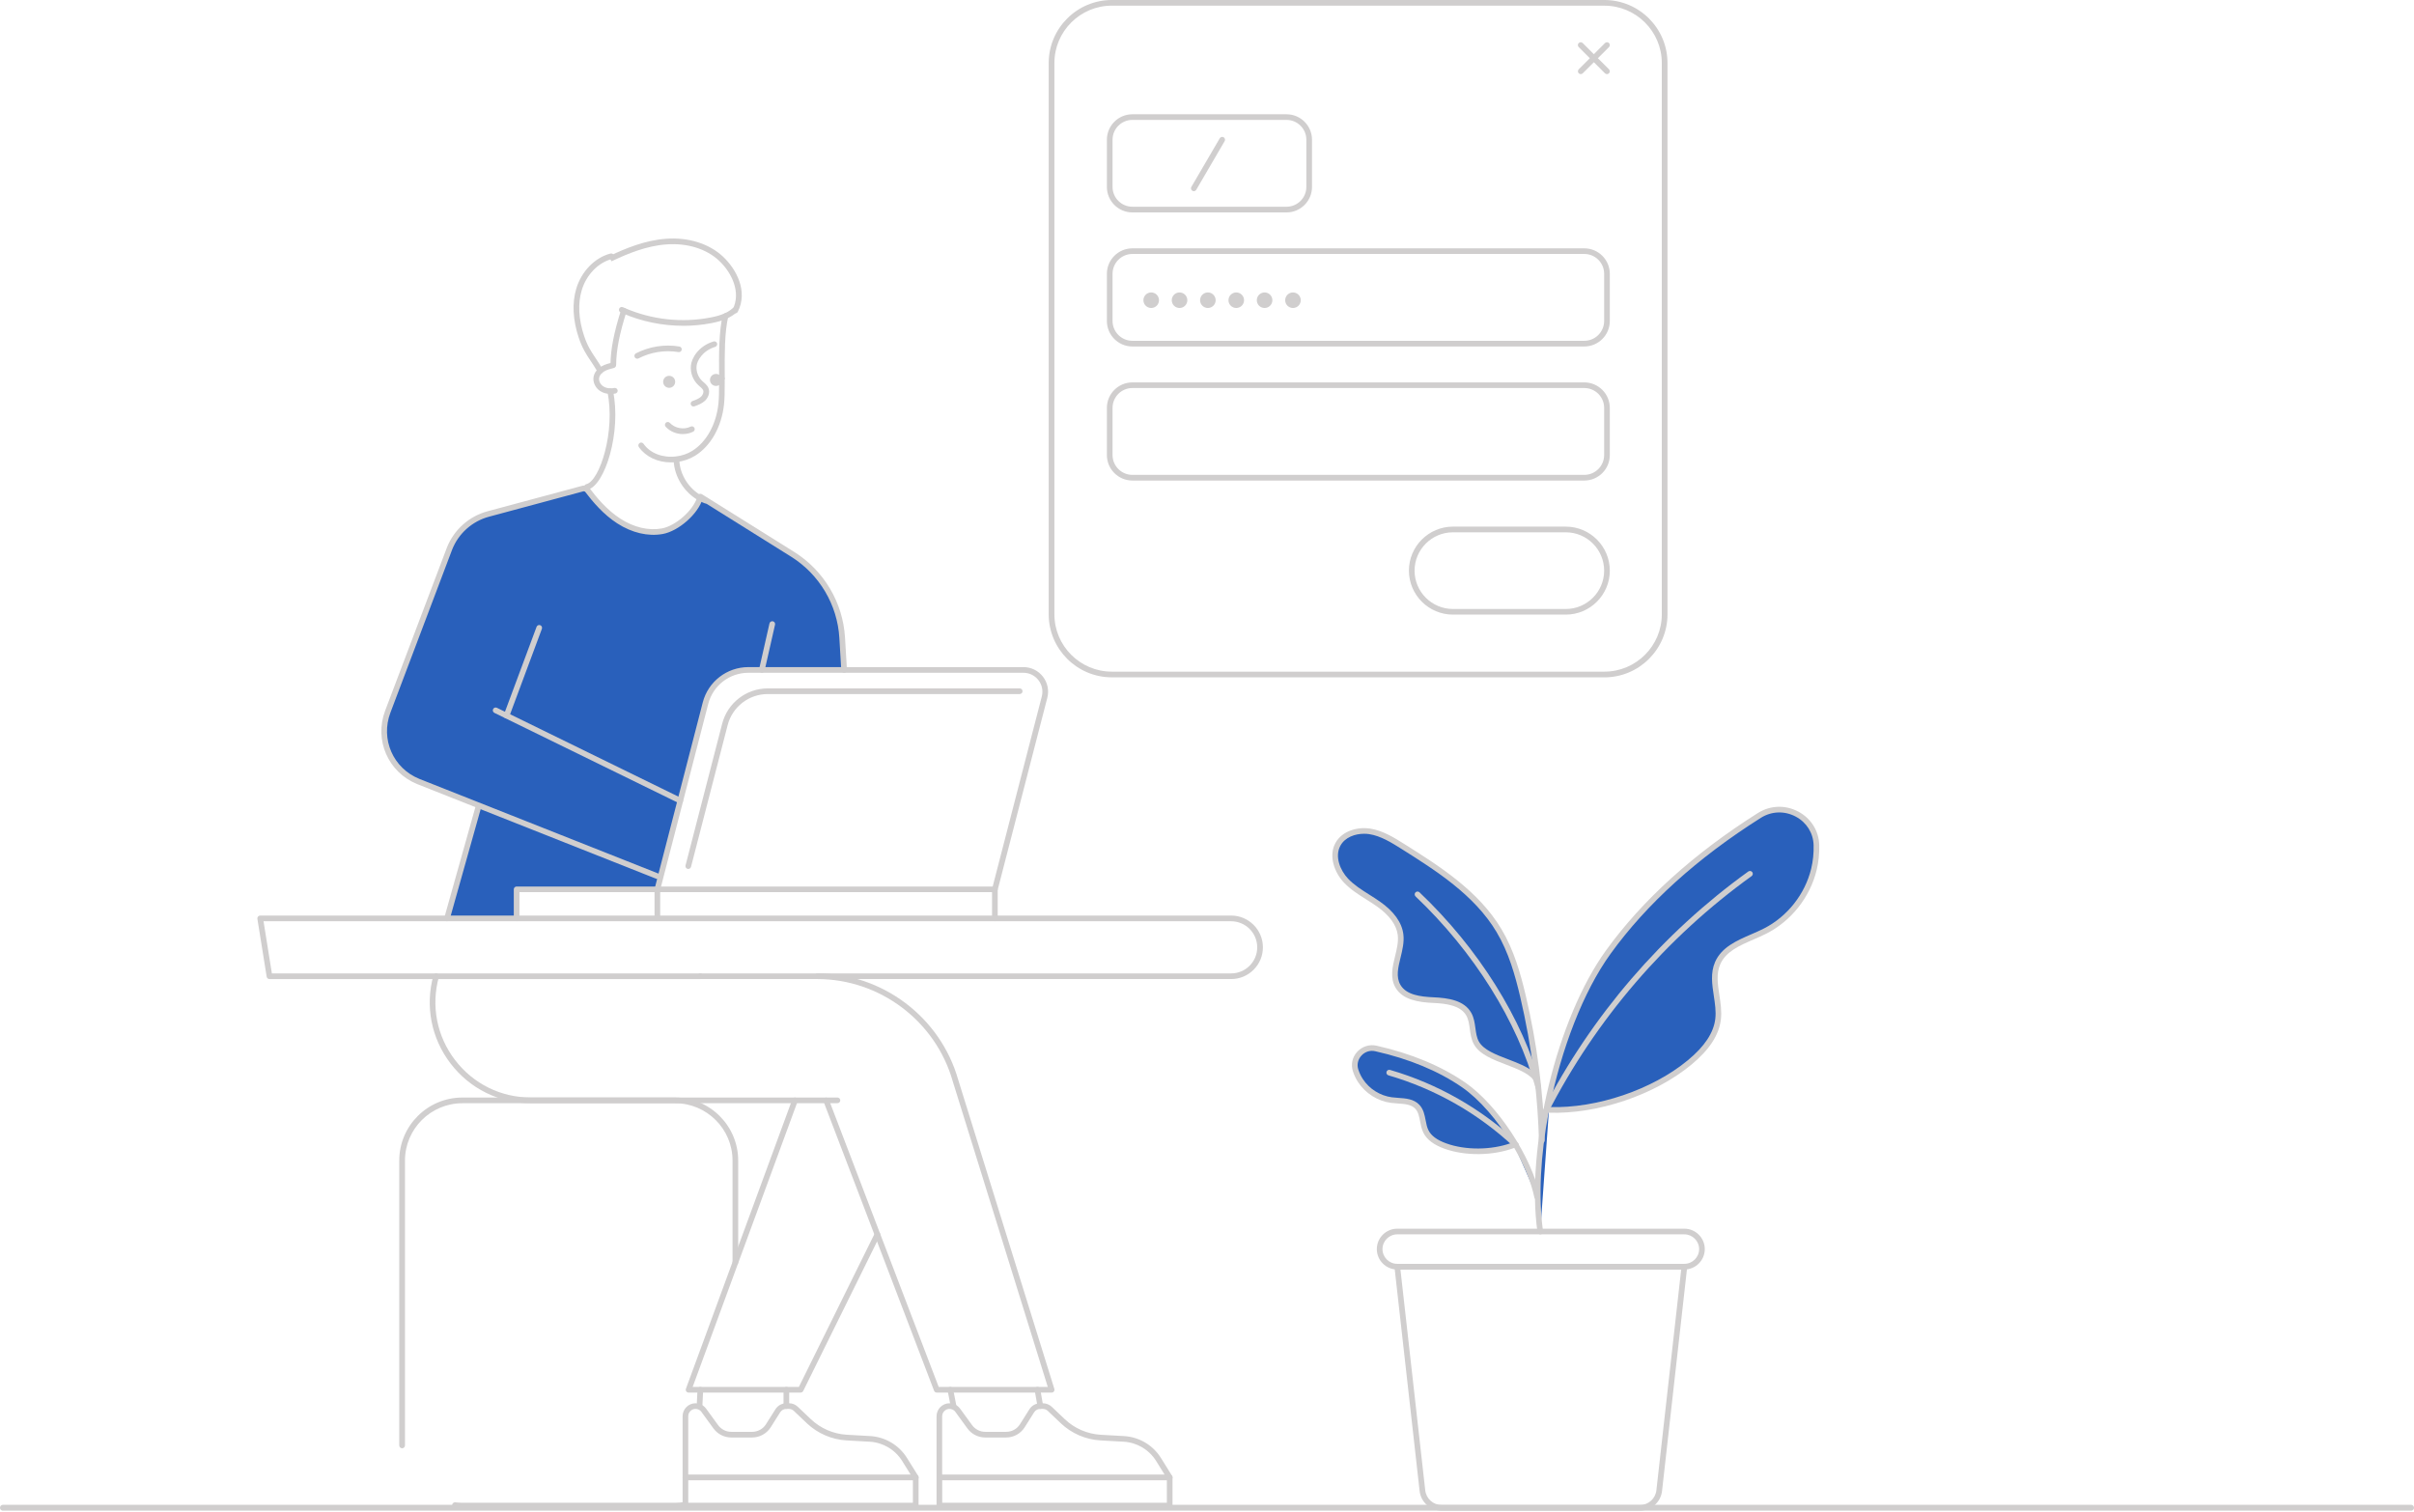 <svg width="412" height="258" viewBox="0 0 412 258" fill="none" xmlns="http://www.w3.org/2000/svg">
<path d="M130.017 114.347H127.722C124.276 114.347 121.265 116.679 120.405 120.009L116.104 136.666L112.741 149.688L112.194 149.548L81.739 137.486L71.397 133.388C66.714 131.487 64.414 126.206 66.197 121.481L76.737 93.641C77.877 90.736 80.332 88.54 83.353 87.734L99.61 83.361L100.142 83.486C101.708 85.557 103.452 87.531 105.637 88.94C107.821 90.345 110.489 91.141 113.04 90.678C115.515 90.229 118.719 87.473 119.468 85.011C119.492 84.934 119.511 84.852 119.531 84.775L135.28 94.626C140.234 97.725 143.38 103.024 143.728 108.85L144.056 114.357H130.017V114.347Z" fill="#2960BB"/>
<path d="M123.203 64.648C123.218 64.711 123.222 64.778 123.222 64.846C123.222 64.909 123.218 64.971 123.208 65.034C123.208 64.909 123.208 64.778 123.203 64.648Z" fill="#D0CECE"/>
<path d="M123.206 64.648C123.211 64.778 123.211 64.909 123.211 65.034C123.119 65.512 122.704 65.874 122.196 65.874C121.877 65.874 121.592 65.729 121.404 65.502C121.259 65.324 121.172 65.097 121.172 64.846C121.172 64.281 121.631 63.823 122.196 63.823C122.694 63.823 123.11 64.175 123.206 64.638V64.648Z" fill="#D0CECE"/>
<path d="M114.204 64.146C114.774 64.146 115.234 64.605 115.234 65.169C115.234 65.734 114.774 66.197 114.204 66.197C113.634 66.197 113.18 65.734 113.18 65.169C113.18 64.605 113.639 64.146 114.204 64.146Z" fill="#D0CECE"/>
<path d="M112.737 149.687L112.191 151.801H88.168V156.754H76.289L81.634 137.742L81.736 137.486L112.191 149.547L112.737 149.687Z" fill="#2960BB"/>
<path d="M116.102 137.148C116.03 137.148 115.957 137.133 115.89 137.099L84.381 121.678C84.139 121.563 84.042 121.273 84.158 121.032C84.274 120.79 84.569 120.694 84.806 120.81L116.315 136.231C116.557 136.346 116.653 136.636 116.537 136.877C116.455 137.051 116.281 137.148 116.102 137.148Z" fill="#D0CECE"/>
<path d="M86.453 122.634C86.395 122.634 86.342 122.624 86.284 122.605C86.033 122.513 85.907 122.233 85.999 121.982L91.576 106.996C91.668 106.745 91.948 106.619 92.199 106.711C92.45 106.803 92.576 107.083 92.484 107.334L86.907 122.32C86.835 122.513 86.651 122.634 86.453 122.634Z" fill="#D0CECE"/>
<path d="M112.196 152.283C112.157 152.283 112.113 152.279 112.075 152.269C111.814 152.201 111.659 151.936 111.727 151.68L119.942 119.887C120.861 116.34 124.065 113.864 127.728 113.864H174.668C175.978 113.864 177.191 114.457 177.998 115.495C178.8 116.533 179.07 117.851 178.742 119.12L170.265 151.921C170.198 152.182 169.937 152.336 169.676 152.269C169.415 152.201 169.26 151.941 169.328 151.68L177.804 118.879C178.056 117.904 177.848 116.885 177.229 116.089C176.611 115.292 175.678 114.834 174.668 114.834H127.728C124.5 114.834 121.687 117.011 120.88 120.133L112.664 151.926C112.606 152.143 112.413 152.288 112.196 152.288V152.283Z" fill="#D0CECE"/>
<path d="M117.469 148.316C117.43 148.316 117.387 148.311 117.348 148.302C117.087 148.234 116.933 147.974 117 147.713L123.254 123.522C124.172 119.975 127.376 117.499 131.039 117.499H174.036C174.302 117.499 174.519 117.716 174.519 117.981C174.519 118.247 174.302 118.464 174.036 118.464H131.039C127.811 118.464 124.998 120.641 124.191 123.763L117.938 147.954C117.88 148.171 117.686 148.316 117.469 148.316Z" fill="#D0CECE"/>
<path d="M88.171 157.236C87.905 157.236 87.688 157.019 87.688 156.754V151.797C87.688 151.531 87.905 151.314 88.171 151.314H112.194C112.46 151.314 112.677 151.531 112.677 151.797C112.677 152.062 112.46 152.279 112.194 152.279H88.654V156.754C88.654 157.019 88.437 157.236 88.171 157.236Z" fill="#D0CECE"/>
<path d="M169.795 157.236C169.529 157.236 169.312 157.019 169.312 156.754V152.279H112.677V156.754C112.677 157.019 112.46 157.236 112.194 157.236C111.928 157.236 111.711 157.019 111.711 156.754V151.797C111.711 151.531 111.928 151.314 112.194 151.314H169.795C170.061 151.314 170.278 151.531 170.278 151.797V156.754C170.278 157.019 170.061 157.236 169.795 157.236Z" fill="#D0CECE"/>
<path d="M144.064 114.829C143.808 114.829 143.596 114.631 143.581 114.375L143.252 108.868C142.914 103.211 139.841 98.037 135.032 95.026L119.282 85.174C119.055 85.035 118.987 84.735 119.128 84.508C119.268 84.282 119.567 84.214 119.794 84.354L135.544 94.205C140.619 97.381 143.861 102.84 144.219 108.81L144.548 114.317C144.562 114.583 144.359 114.815 144.093 114.829C144.084 114.829 144.074 114.829 144.064 114.829Z" fill="#D0CECE"/>
<path d="M130.024 114.829C129.99 114.829 129.952 114.829 129.918 114.82C129.657 114.762 129.493 114.501 129.551 114.24L131.329 106.412C131.387 106.151 131.648 105.987 131.909 106.045C132.17 106.103 132.334 106.363 132.276 106.624L130.498 114.453C130.445 114.675 130.247 114.829 130.024 114.829Z" fill="#D0CECE"/>
<path d="M112.188 150.03C112.131 150.03 112.068 150.02 112.01 149.996L71.207 133.836C66.244 131.819 63.837 126.321 65.732 121.307L76.272 93.467C77.47 90.421 80.066 88.105 83.216 87.265L99.474 82.892C99.551 82.873 99.633 82.868 99.71 82.892L100.242 83.017C100.353 83.041 100.45 83.104 100.518 83.196C101.803 84.9 103.581 87.047 105.887 88.534C108.187 90.016 110.695 90.609 112.942 90.199C115.306 89.77 118.307 87.13 118.993 84.866C119.012 84.808 119.027 84.75 119.041 84.692L119.52 84.769L119.979 84.924C119.959 84.996 119.94 85.078 119.916 85.151C119.128 87.738 115.818 90.653 113.112 91.145C110.618 91.599 107.863 90.957 105.355 89.34C102.982 87.81 101.17 85.657 99.841 83.91L99.599 83.852L83.458 88.196C80.602 88.959 78.248 91.058 77.166 93.814L66.631 121.649C64.925 126.162 67.09 131.124 71.56 132.939L112.358 149.098C112.604 149.195 112.73 149.479 112.628 149.725C112.551 149.914 112.372 150.03 112.179 150.03H112.188Z" fill="#D0CECE"/>
<path d="M76.295 157.241C76.251 157.241 76.208 157.236 76.164 157.221C75.908 157.149 75.758 156.883 75.831 156.628L81.176 137.616C81.248 137.36 81.514 137.205 81.77 137.283C82.026 137.355 82.176 137.621 82.104 137.876L76.759 156.888C76.701 157.101 76.502 157.241 76.295 157.241Z" fill="#D0CECE"/>
<path d="M210.115 167.111H139.481C139.215 167.111 138.997 166.894 138.997 166.628C138.997 166.363 139.215 166.146 139.481 166.146H210.115C211.304 166.146 212.425 165.682 213.266 164.843C214.107 164.003 214.571 162.883 214.571 161.696C214.571 159.239 212.57 157.245 210.115 157.245H44.977L46.403 166.151H119.531C119.797 166.151 120.015 166.368 120.015 166.633C120.015 166.899 119.797 167.116 119.531 167.116H45.992C45.755 167.116 45.552 166.942 45.514 166.71L43.928 156.83C43.904 156.69 43.948 156.55 44.04 156.439C44.131 156.333 44.267 156.271 44.407 156.271H210.115C213.107 156.271 215.542 158.703 215.542 161.691C215.542 163.139 214.977 164.5 213.953 165.523C212.928 166.546 211.565 167.111 210.115 167.111Z" fill="#D0CECE"/>
<path d="M100.165 83.597C99.943 83.597 99.745 83.442 99.691 83.22C99.633 82.96 99.798 82.699 100.059 82.641C102.354 82.125 105.075 73.582 103.664 66.863C103.611 66.603 103.775 66.347 104.041 66.289C104.302 66.236 104.558 66.4 104.616 66.665C106.095 73.722 103.248 82.916 100.276 83.587C100.242 83.597 100.204 83.597 100.17 83.597H100.165Z" fill="#D0CECE"/>
<path d="M120.433 85.933C120.375 85.933 120.317 85.923 120.259 85.899C119.887 85.759 119.554 85.6 119.235 85.426C116.785 84.065 115.113 81.405 114.977 78.664C114.963 78.398 115.171 78.171 115.436 78.157C115.702 78.142 115.929 78.35 115.944 78.615C116.065 81.034 117.543 83.379 119.708 84.586C119.984 84.74 120.279 84.876 120.603 85.001C120.854 85.098 120.979 85.377 120.883 85.624C120.81 85.817 120.627 85.933 120.429 85.933H120.433Z" fill="#D0CECE"/>
<path d="M123.212 65.12C122.947 65.12 122.729 64.903 122.729 64.638V64.001C122.715 62.369 122.705 60.52 122.773 58.783C122.86 56.717 123.043 55.1 123.343 53.841C123.406 53.58 123.667 53.421 123.928 53.483C124.189 53.546 124.348 53.807 124.285 54.067C124 55.264 123.821 56.819 123.739 58.826C123.672 60.545 123.681 62.379 123.691 64.001V64.642C123.696 64.908 123.478 65.125 123.212 65.13V65.12Z" fill="#D0CECE"/>
<path d="M114.504 78.924C112.238 78.924 110.198 77.964 109.034 76.304C108.879 76.086 108.932 75.782 109.155 75.628C109.377 75.473 109.676 75.526 109.831 75.749C110.957 77.356 113.084 78.181 115.374 77.906C116.375 77.79 117.327 77.467 118.129 76.965C120.555 75.464 122.232 72.457 122.614 68.919C122.72 67.91 122.73 66.457 122.725 65.038C122.725 64.773 122.942 64.556 123.208 64.556C123.474 64.556 123.691 64.773 123.691 65.038C123.696 66.713 123.677 68.031 123.57 69.025C123.155 72.857 121.309 76.13 118.636 77.785C117.713 78.36 116.621 78.731 115.485 78.867C115.157 78.905 114.828 78.924 114.504 78.924Z" fill="#D0CECE"/>
<path d="M118.365 69.382C118.167 69.382 117.978 69.261 117.906 69.069C117.814 68.817 117.935 68.542 118.186 68.451C118.747 68.248 119.264 68.06 119.636 67.717C119.931 67.447 120.153 66.979 120.008 66.607C119.955 66.481 119.858 66.351 119.708 66.211C119.621 66.124 119.529 66.047 119.438 65.965C119.346 65.888 119.259 65.806 119.172 65.728C118.268 64.884 117.799 63.639 117.915 62.403C118.022 61.191 119.143 59.087 121.781 58.281C122.038 58.204 122.308 58.349 122.386 58.6C122.463 58.855 122.318 59.126 122.067 59.203C119.902 59.864 118.964 61.568 118.882 62.485C118.795 63.412 119.162 64.382 119.839 65.019C119.916 65.091 119.998 65.164 120.08 65.231C120.187 65.323 120.288 65.415 120.385 65.506C120.631 65.738 120.805 65.98 120.912 66.24C121.235 67.061 120.834 67.929 120.298 68.422C119.781 68.895 119.119 69.136 118.539 69.348C118.486 69.368 118.428 69.377 118.37 69.377L118.365 69.382Z" fill="#D0CECE"/>
<path d="M108.757 61.225C108.583 61.225 108.414 61.129 108.327 60.965C108.206 60.728 108.298 60.434 108.534 60.313C110.801 59.14 113.435 58.725 115.953 59.145C116.218 59.188 116.392 59.439 116.349 59.7C116.305 59.961 116.059 60.139 115.793 60.096C113.483 59.71 111.062 60.096 108.979 61.172C108.907 61.211 108.834 61.225 108.757 61.225Z" fill="#D0CECE"/>
<path d="M116.595 55.607C113.053 55.607 109.501 54.883 106.263 53.474C106.195 53.445 106.127 53.416 106.055 53.382L105.924 53.324C105.678 53.218 105.567 52.933 105.673 52.687C105.779 52.441 106.065 52.33 106.311 52.436L106.456 52.499C106.519 52.528 106.582 52.557 106.644 52.581C111.207 54.565 116.397 55.139 121.268 54.193C122.235 54.01 122.979 53.792 123.607 53.513C124.192 53.257 124.666 52.958 125.057 52.596C125.25 52.412 125.56 52.427 125.743 52.62C125.927 52.818 125.912 53.122 125.719 53.305C125.246 53.744 124.685 54.101 123.999 54.401C123.308 54.709 122.496 54.946 121.452 55.149C119.857 55.458 118.228 55.612 116.595 55.612V55.607Z" fill="#D0CECE"/>
<path d="M104.674 62.688C104.408 62.688 104.191 62.466 104.195 62.2C104.215 59.642 104.775 56.77 106.003 52.89C106.085 52.634 106.356 52.494 106.612 52.576C106.868 52.658 107.008 52.928 106.926 53.184C105.727 56.973 105.181 59.753 105.162 62.215C105.162 62.48 104.944 62.693 104.679 62.693L104.674 62.688Z" fill="#D0CECE"/>
<path d="M102.449 63.769C102.284 63.769 102.12 63.682 102.028 63.528C101.593 62.779 101.207 62.2 100.83 61.64C100.056 60.477 99.389 59.473 98.776 57.649C97.761 54.627 97.616 51.727 98.355 49.26C99.24 46.311 101.53 43.961 104.188 43.275C104.449 43.208 104.71 43.362 104.778 43.623C104.846 43.883 104.691 44.144 104.43 44.212C102.091 44.815 100.071 46.905 99.283 49.54C98.602 51.813 98.742 54.516 99.694 57.345C100.264 59.048 100.868 59.961 101.637 61.109C101.999 61.655 102.41 62.273 102.864 63.045C103 63.276 102.922 63.571 102.69 63.706C102.613 63.749 102.531 63.774 102.449 63.774V63.769Z" fill="#D0CECE"/>
<path d="M125.497 53.474C125.425 53.474 125.352 53.459 125.28 53.421C125.043 53.3 124.946 53.01 125.062 52.774C126.493 49.926 124.927 46.572 122.738 44.511C120.573 42.474 117.296 41.456 113.754 41.716C110.318 41.962 107.085 43.319 104.649 44.472L104.369 44.602L104.132 44.178L103.953 43.729C104.05 43.685 104.142 43.637 104.238 43.594C106.742 42.406 110.086 41.012 113.681 40.751C117.494 40.471 121.042 41.586 123.4 43.806C125.671 45.944 127.696 49.69 125.927 53.208C125.84 53.377 125.671 53.474 125.492 53.474H125.497Z" fill="#D0CECE"/>
<path d="M104.188 67.244C104.188 67.244 104.144 67.244 104.12 67.244C103.492 67.225 102.907 67.056 102.434 66.747C101.583 66.197 101.124 65.169 101.317 64.252C101.419 63.76 101.699 63.301 102.124 62.929C102.269 62.794 102.453 62.659 102.666 62.533C103.265 62.186 103.937 62.017 104.531 61.867C104.787 61.805 105.053 61.959 105.121 62.22C105.188 62.48 105.029 62.741 104.768 62.809C104.212 62.949 103.632 63.093 103.154 63.373C103.004 63.46 102.878 63.552 102.772 63.653C102.574 63.827 102.337 64.097 102.264 64.459C102.153 64.99 102.443 65.613 102.96 65.946C103.289 66.158 103.695 66.274 104.144 66.289C104.357 66.289 104.604 66.269 104.84 66.221C105.101 66.168 105.357 66.337 105.411 66.597C105.464 66.858 105.295 67.114 105.034 67.167C104.749 67.225 104.463 67.254 104.188 67.254V67.244Z" fill="#D0CECE"/>
<path d="M123.21 65.13C122.944 65.13 122.727 64.913 122.727 64.647C122.727 64.382 122.944 64.16 123.21 64.16C123.476 64.16 123.693 64.372 123.693 64.638V64.647C123.693 64.913 123.476 65.13 123.21 65.13Z" fill="#D0CECE"/>
<path d="M116.552 74.093C115.46 74.093 114.368 73.659 113.614 72.843C113.43 72.645 113.445 72.341 113.638 72.158C113.831 71.974 114.141 71.989 114.324 72.182C115.194 73.118 116.721 73.389 117.872 72.819C118.108 72.698 118.403 72.795 118.519 73.036C118.64 73.273 118.543 73.567 118.302 73.683C117.756 73.958 117.152 74.088 116.552 74.088V74.093Z" fill="#D0CECE"/>
<path d="M179.483 237.695H159.877C159.674 237.695 159.495 237.57 159.422 237.386L140.546 187.991C140.449 187.74 140.575 187.46 140.826 187.368C141.077 187.272 141.358 187.397 141.449 187.648L160.21 236.73H178.826L162.607 184.564C159.683 174.284 150.177 167.111 139.487 167.111H119.538C119.272 167.111 119.055 166.894 119.055 166.629C119.055 166.363 119.272 166.146 119.538 166.146H139.487C150.607 166.146 160.495 173.608 163.535 184.289L179.947 237.068C179.99 237.213 179.966 237.372 179.874 237.497C179.782 237.623 179.637 237.695 179.483 237.695Z" fill="#D0CECE"/>
<path d="M142.928 188.299H90.619C85.187 188.299 80.185 185.828 76.894 181.518C73.598 177.208 72.535 171.735 73.966 166.498C74.038 166.242 74.304 166.088 74.56 166.16C74.816 166.232 74.971 166.498 74.898 166.754C73.545 171.691 74.55 176.86 77.662 180.929C80.77 184.998 85.492 187.329 90.619 187.329H142.928C143.194 187.329 143.411 187.547 143.411 187.812C143.411 188.077 143.194 188.295 142.928 188.295V188.299Z" fill="#D0CECE"/>
<path d="M136.641 237.694H117.523C117.363 237.694 117.218 237.617 117.126 237.487C117.034 237.357 117.015 237.192 117.068 237.043L135.22 187.648C135.312 187.397 135.592 187.271 135.843 187.358C136.095 187.45 136.225 187.73 136.133 187.981L118.218 236.724H136.346L149.312 210.482C149.433 210.241 149.723 210.144 149.96 210.26C150.201 210.376 150.298 210.67 150.182 210.907L137.085 237.419C137.003 237.583 136.834 237.69 136.65 237.69L136.641 237.694Z" fill="#D0CECE"/>
<path d="M199.631 252.657H160.327C160.061 252.657 159.844 252.44 159.844 252.175V241.73C159.844 240.509 160.839 239.515 162.062 239.515C162.333 239.515 162.603 239.568 162.869 239.669C163.256 239.819 163.599 240.079 163.855 240.427L165.909 243.25C166.431 243.965 167.272 244.394 168.161 244.394H171.727C172.684 244.394 173.564 243.912 174.076 243.101L175.685 240.548C176.091 239.901 176.792 239.515 177.556 239.515H177.986C178.546 239.515 179.102 239.737 179.513 240.128L181.721 242.227C183.389 243.815 185.573 244.761 187.878 244.896L191.841 245.118C194.427 245.268 196.78 246.668 198.143 248.859L200.047 251.919C200.139 252.069 200.144 252.257 200.057 252.406C199.97 252.561 199.81 252.653 199.631 252.653V252.657ZM160.81 251.687H198.761L197.317 249.366C196.118 247.44 194.05 246.209 191.778 246.079L187.815 245.857C185.283 245.712 182.876 244.669 181.045 242.927L178.836 240.827C178.604 240.605 178.295 240.48 177.981 240.48H177.551C177.121 240.48 176.724 240.697 176.497 241.059L174.883 243.617C174.187 244.708 173.003 245.36 171.713 245.36H168.146C166.948 245.36 165.812 244.78 165.111 243.815L163.057 240.992C162.913 240.794 162.724 240.649 162.507 240.567C161.656 240.234 160.801 240.885 160.801 241.725V251.682L160.81 251.687Z" fill="#D0CECE"/>
<path d="M199.631 257.469H160.327C160.061 257.469 159.844 257.252 159.844 256.987V252.17C159.844 251.904 160.061 251.687 160.327 251.687C160.593 251.687 160.81 251.904 160.81 252.17V256.499H199.148V252.17C199.148 251.904 199.366 251.687 199.631 251.687C199.897 251.687 200.115 251.904 200.115 252.17V256.987C200.115 257.252 199.897 257.469 199.631 257.469Z" fill="#D0CECE"/>
<path d="M177.557 240.48C177.325 240.48 177.122 240.316 177.079 240.079L176.586 237.289C176.538 237.029 176.717 236.778 176.977 236.73C177.243 236.681 177.49 236.86 177.538 237.121L178.031 239.91C178.079 240.171 177.901 240.422 177.64 240.47C177.611 240.475 177.582 240.48 177.553 240.48H177.557Z" fill="#D0CECE"/>
<path d="M162.74 240.48C162.513 240.48 162.31 240.321 162.267 240.089L161.721 237.299C161.667 237.039 161.841 236.783 162.102 236.73C162.368 236.677 162.619 236.85 162.673 237.111L163.219 239.901C163.272 240.161 163.098 240.417 162.837 240.47C162.803 240.475 162.774 240.48 162.745 240.48H162.74Z" fill="#D0CECE"/>
<path d="M156.288 252.657H116.983C116.717 252.657 116.5 252.44 116.5 252.175V241.73C116.5 240.509 117.491 239.515 118.713 239.515C118.984 239.515 119.255 239.568 119.52 239.669C119.907 239.819 120.25 240.079 120.506 240.427L122.56 243.25C123.082 243.965 123.923 244.394 124.812 244.394H128.379C129.326 244.394 130.225 243.897 130.727 243.101L132.342 240.543C132.738 239.906 133.458 239.51 134.212 239.51H134.642C135.212 239.51 135.753 239.727 136.169 240.123L138.378 242.222C140.05 243.81 142.234 244.756 144.534 244.891L148.497 245.113C151.083 245.263 153.436 246.663 154.799 248.854L156.708 251.914C156.8 252.064 156.805 252.252 156.718 252.406C156.631 252.561 156.471 252.657 156.292 252.657H156.288ZM117.467 251.687H155.418L153.973 249.366C152.774 247.44 150.706 246.209 148.434 246.079L144.472 245.857C141.944 245.712 139.542 244.669 137.701 242.927L135.493 240.827C135.261 240.605 134.956 240.48 134.637 240.48H134.207C133.782 240.48 133.381 240.702 133.153 241.059L131.539 243.617C130.858 244.694 129.645 245.36 128.369 245.36H124.803C123.604 245.36 122.468 244.78 121.768 243.815L119.714 240.992C119.569 240.794 119.38 240.649 119.163 240.567C118.312 240.234 117.462 240.885 117.462 241.725V251.682L117.467 251.687Z" fill="#D0CECE"/>
<path d="M156.288 257.469H116.983C116.717 257.469 116.5 257.252 116.5 256.987V252.17C116.5 251.904 116.717 251.687 116.983 251.687C117.249 251.687 117.467 251.904 117.467 252.17V256.499H155.804V252.17C155.804 251.904 156.022 251.687 156.288 251.687C156.553 251.687 156.771 251.904 156.771 252.17V256.987C156.771 257.252 156.553 257.469 156.288 257.469Z" fill="#D0CECE"/>
<path d="M134.21 240.48C133.944 240.48 133.727 240.263 133.727 239.998V237.208C133.727 236.942 133.944 236.725 134.21 236.725C134.476 236.725 134.693 236.942 134.693 237.208V239.998C134.693 240.263 134.476 240.48 134.21 240.48Z" fill="#D0CECE"/>
<path d="M119.39 240.479C119.39 240.479 119.376 240.479 119.366 240.479C119.1 240.465 118.892 240.238 118.907 239.973L119.042 237.183C119.057 236.917 119.284 236.71 119.55 236.724C119.816 236.739 120.023 236.966 120.009 237.231L119.874 240.021C119.859 240.282 119.646 240.479 119.39 240.479Z" fill="#D0CECE"/>
<path d="M287.468 216.689H238.474C236.55 216.689 234.984 215.125 234.984 213.205C234.984 211.284 236.55 209.72 238.474 209.72H287.468C289.391 209.72 290.957 211.284 290.957 213.205C290.957 215.125 289.391 216.689 287.468 216.689ZM238.474 210.685C237.082 210.685 235.951 211.814 235.951 213.205C235.951 214.595 237.082 215.719 238.474 215.719H287.468C288.859 215.719 289.99 214.59 289.99 213.205C289.99 211.819 288.859 210.685 287.468 210.685H238.474Z" fill="#D0CECE"/>
<path d="M273.821 115.611H189.756C183.817 115.611 178.984 110.785 178.984 104.853V10.758C178.984 4.827 183.817 0 189.756 0H273.821C279.761 0 284.593 4.827 284.593 10.758V104.857C284.593 110.789 279.761 115.616 273.821 115.616V115.611ZM189.756 0.965C184.354 0.965 179.956 5.357 179.956 10.754V104.853C179.956 110.249 184.354 114.641 189.756 114.641H273.821C279.224 114.641 283.622 110.249 283.622 104.853V10.758C283.622 5.362 279.224 0.97 273.821 0.97H189.756V0.965Z" fill="#D0CECE"/>
<path d="M279.885 257.851H246.061C244.123 257.851 242.504 256.403 242.286 254.482L237.995 216.26C237.98 216.125 238.024 215.985 238.116 215.883C238.208 215.782 238.338 215.724 238.478 215.724H287.472C287.612 215.724 287.743 215.782 287.835 215.883C287.926 215.985 287.97 216.125 287.955 216.26L283.664 254.482C283.446 256.403 281.828 257.851 279.89 257.851H279.885ZM239.015 216.689L243.248 254.375C243.408 255.809 244.616 256.885 246.061 256.885H279.885C281.325 256.885 282.538 255.804 282.697 254.375L286.931 216.689H239.019H239.015Z" fill="#D0CECE"/>
<path d="M262.879 210.202C260.902 196.089 266.131 174.075 274.482 162.515C281.316 153.055 290.377 145.434 300.274 139.179C304.382 136.582 309.872 139.391 310.007 144.247C310.046 145.632 309.906 147.022 309.582 148.368C308.504 152.852 305.382 156.805 301.27 158.905C298.288 160.425 294.489 161.328 293.151 164.393C291.86 167.342 293.605 170.749 293.228 173.945C292.875 176.947 290.705 179.408 288.376 181.334C282.132 186.503 272.472 189.708 264.367 189.433L262.879 210.197V210.202Z" fill="#2960BB"/>
<path d="M262.876 210.685C262.639 210.685 262.432 210.511 262.398 210.269C260.373 195.809 265.723 173.81 274.088 162.235C280.337 153.586 289.06 145.695 300.016 138.773C302.127 137.441 304.708 137.35 306.926 138.532C309.091 139.686 310.425 141.819 310.493 144.237C310.531 145.68 310.386 147.114 310.053 148.489C308.937 153.118 305.737 157.177 301.489 159.344C300.784 159.701 300.03 160.03 299.3 160.348C296.855 161.41 294.545 162.414 293.593 164.596C292.892 166.198 293.163 167.979 293.448 169.857C293.656 171.218 293.868 172.622 293.704 174.007C293.395 176.652 291.752 179.172 288.678 181.715C282.41 186.909 272.633 190.205 264.341 189.925C264.326 189.925 264.307 189.925 264.292 189.925C262.939 197.103 262.523 204.256 263.35 210.144C263.388 210.409 263.2 210.651 262.939 210.689C262.915 210.689 262.896 210.689 262.871 210.689L262.876 210.685ZM264.49 188.96C272.527 189.206 281.994 185.997 288.069 180.967C290.94 178.593 292.472 176.276 292.752 173.892C292.902 172.637 292.694 171.295 292.501 169.997C292.206 168.061 291.901 166.063 292.713 164.2C293.82 161.671 296.415 160.541 298.923 159.455C299.639 159.146 300.378 158.823 301.059 158.475C305.056 156.439 308.072 152.616 309.12 148.258C309.43 146.964 309.57 145.622 309.531 144.261C309.473 142.191 308.333 140.366 306.477 139.382C304.573 138.368 302.35 138.445 300.537 139.589C289.683 146.443 281.052 154.252 274.876 162.8C270.193 169.282 266.467 179.085 264.49 188.96Z" fill="#D0CECE"/>
<path d="M263.761 190.22C263.688 190.22 263.611 190.201 263.538 190.167C263.301 190.047 263.205 189.752 263.326 189.516C271.575 173.419 283.695 159.325 298.387 148.75C298.604 148.596 298.904 148.644 299.063 148.861C299.218 149.079 299.17 149.378 298.952 149.537C284.386 160.016 272.363 173.993 264.186 189.955C264.099 190.124 263.93 190.22 263.756 190.22H263.761Z" fill="#D0CECE"/>
<path d="M262.337 204.289C260.999 197.788 255.267 188.946 249.796 185.176C245.321 182.092 240.155 180.156 234.834 178.955C232.626 178.457 230.654 180.543 231.355 182.695C231.553 183.308 231.833 183.897 232.186 184.438C233.36 186.238 235.347 187.483 237.478 187.763C239.024 187.966 240.832 187.768 241.895 188.907C242.919 190.003 242.687 191.764 243.354 193.111C243.978 194.371 245.316 195.114 246.636 195.597C250.183 196.89 254.919 196.794 258.437 195.408L262.332 204.284L262.337 204.289Z" fill="#2960BB"/>
<path d="M262.343 204.772C262.115 204.772 261.917 204.613 261.869 204.386C261.328 201.756 260.086 198.783 258.438 195.93C254.813 197.296 250.034 197.349 246.477 196.051C244.669 195.389 243.505 194.497 242.925 193.324C242.62 192.711 242.49 192.045 242.369 191.398C242.21 190.563 242.055 189.781 241.547 189.24C240.856 188.507 239.735 188.43 238.551 188.347C238.179 188.323 237.792 188.294 237.42 188.246C235.144 187.947 233.037 186.624 231.785 184.703C231.413 184.134 231.114 183.506 230.901 182.845C230.524 181.682 230.795 180.446 231.631 179.534C232.481 178.603 233.723 178.212 234.951 178.487C240.871 179.824 245.965 181.943 250.082 184.781C255.606 188.589 261.439 197.479 262.821 204.193C262.874 204.454 262.705 204.71 262.444 204.763C262.41 204.767 262.376 204.772 262.347 204.772H262.343ZM234.178 179.365C233.487 179.365 232.829 179.655 232.346 180.186C231.752 180.837 231.553 181.721 231.824 182.551C232.013 183.13 232.274 183.68 232.597 184.177C233.699 185.862 235.55 187.025 237.546 187.29C237.889 187.334 238.242 187.358 238.619 187.387C239.938 187.479 241.306 187.57 242.253 188.584C242.949 189.327 243.137 190.288 243.316 191.219C243.432 191.827 243.543 192.407 243.79 192.904C244.254 193.845 245.24 194.579 246.805 195.148C250.106 196.355 254.528 196.321 257.93 195.09C255.562 191.205 252.494 187.628 249.521 185.577C245.505 182.807 240.528 180.741 234.729 179.433C234.545 179.389 234.356 179.37 234.173 179.37L234.178 179.365Z" fill="#D0CECE"/>
<path d="M258.762 195.93C258.641 195.93 258.525 195.887 258.428 195.8C252.378 190.1 244.955 185.862 236.966 183.545C236.71 183.473 236.56 183.203 236.638 182.947C236.71 182.691 236.981 182.541 237.237 182.619C245.37 184.979 252.929 189.294 259.09 195.1C259.284 195.283 259.293 195.588 259.11 195.785C259.013 195.887 258.887 195.935 258.757 195.935L258.762 195.93Z" fill="#D0CECE"/>
<path d="M263.139 194.665C262.907 186.373 261.829 178.11 259.92 170.035C259.002 166.155 257.876 162.274 255.837 158.847C252.077 152.534 245.625 148.383 239.406 144.464C237.642 143.354 235.815 142.22 233.756 141.901C231.697 141.583 229.325 142.302 228.334 144.136C227.261 146.12 228.17 148.668 229.721 150.309C231.272 151.95 233.345 152.964 235.196 154.257C237.042 155.551 238.782 157.332 239.043 159.571C239.386 162.544 237.086 165.769 238.603 168.346C239.749 170.296 242.397 170.605 244.659 170.706C246.921 170.808 249.574 171.141 250.685 173.115C251.521 174.592 251.154 176.522 251.98 178.004C253.652 181.016 259.949 181.315 262.1 184.003L263.149 194.665H263.139Z" fill="#2960BB"/>
<path d="M263.14 195.148C262.879 195.148 262.662 194.941 262.657 194.68C262.56 191.268 262.323 187.86 261.937 184.462C261.85 184.433 261.772 184.38 261.714 184.308C260.787 183.145 258.887 182.421 257.046 181.716C254.823 180.866 252.518 179.988 251.551 178.241C251.097 177.425 250.971 176.513 250.855 175.634C250.739 174.799 250.633 174.013 250.261 173.351C249.285 171.623 246.868 171.29 244.636 171.189C242.137 171.078 239.411 170.682 238.184 168.592C237.198 166.913 237.657 165.03 238.097 163.216C238.392 162.014 238.691 160.773 238.561 159.629C238.358 157.877 237.13 156.203 234.917 154.653C234.361 154.262 233.767 153.891 233.197 153.529C231.863 152.689 230.485 151.82 229.369 150.638C227.808 148.987 226.687 146.173 227.91 143.904C229.074 141.752 231.795 141.11 233.83 141.424C236.024 141.761 237.957 142.983 239.668 144.054C245.617 147.799 252.353 152.047 256.258 158.597C258.39 162.178 259.511 166.155 260.4 169.92C262.314 178.014 263.401 186.335 263.633 194.646C263.643 194.912 263.43 195.134 263.164 195.143C263.164 195.143 263.155 195.143 263.15 195.143L263.14 195.148ZM232.81 142.312C231.268 142.312 229.548 142.905 228.76 144.363C227.765 146.207 228.741 148.567 230.07 149.971C231.104 151.062 232.37 151.863 233.709 152.708C234.289 153.075 234.893 153.456 235.468 153.857C237.918 155.57 239.281 157.472 239.518 159.514C239.672 160.831 239.349 162.159 239.035 163.442C238.619 165.146 238.223 166.758 239.015 168.105C240.006 169.794 242.321 170.122 244.674 170.224C247.173 170.335 249.894 170.735 251.102 172.874C251.566 173.699 251.691 174.616 251.812 175.499C251.923 176.325 252.03 177.106 252.397 177.768C253.194 179.206 255.33 180.022 257.394 180.808C258.984 181.417 260.617 182.039 261.763 182.985C261.221 178.665 260.448 174.375 259.453 170.142C258.583 166.449 257.491 162.559 255.422 159.089C251.638 152.737 245.003 148.557 239.151 144.87C237.522 143.847 235.676 142.683 233.685 142.374C233.404 142.331 233.114 142.312 232.815 142.312H232.81Z" fill="#D0CECE"/>
<path d="M262.541 186.045C262.329 186.045 262.131 185.905 262.073 185.688C258.999 174.36 251.537 162.448 241.597 153.007C241.403 152.824 241.394 152.515 241.577 152.322C241.761 152.129 242.07 152.119 242.263 152.303C252.325 161.864 259.888 173.935 263.005 185.432C263.073 185.688 262.923 185.954 262.662 186.026C262.619 186.036 262.575 186.045 262.537 186.045H262.541Z" fill="#D0CECE"/>
<path d="M219.568 36.258H193.268C190.866 36.258 188.914 34.307 188.914 31.909V23.853C188.914 21.454 190.866 19.504 193.268 19.504H219.568C221.97 19.504 223.922 21.454 223.922 23.853V31.909C223.922 34.307 221.97 36.258 219.568 36.258ZM193.268 20.465C191.398 20.465 189.881 21.985 189.881 23.848V31.904C189.881 33.772 191.403 35.287 193.268 35.287H219.568C221.438 35.287 222.956 33.767 222.956 31.904V23.848C222.956 21.98 221.433 20.465 219.568 20.465H193.268Z" fill="#D0CECE"/>
<path d="M270.393 59.14H193.268C190.866 59.14 188.914 57.19 188.914 54.791V46.736C188.914 44.337 190.866 42.387 193.268 42.387H270.393C272.795 42.387 274.748 44.337 274.748 46.736V54.791C274.748 57.19 272.795 59.14 270.393 59.14ZM193.268 43.347C191.398 43.347 189.881 44.868 189.881 46.731V54.786C189.881 56.654 191.403 58.17 193.268 58.17H270.393C272.264 58.17 273.781 56.649 273.781 54.786V46.731C273.781 44.863 272.259 43.347 270.393 43.347H193.268Z" fill="#D0CECE"/>
<path d="M270.393 82.023H193.268C190.866 82.023 188.914 80.073 188.914 77.674V69.619C188.914 67.22 190.866 65.27 193.268 65.27H270.393C272.795 65.27 274.748 67.22 274.748 69.619V77.674C274.748 80.073 272.795 82.023 270.393 82.023ZM193.268 66.231C191.398 66.231 189.881 67.751 189.881 69.614V77.669C189.881 79.537 191.403 81.053 193.268 81.053H270.393C272.264 81.053 273.781 79.533 273.781 77.669V69.614C273.781 67.746 272.259 66.231 270.393 66.231H193.268Z" fill="#D0CECE"/>
<path d="M203.748 32.632C203.666 32.632 203.584 32.613 203.506 32.565C203.274 32.429 203.197 32.135 203.332 31.903L208.175 23.607C208.31 23.375 208.605 23.298 208.837 23.433C209.069 23.568 209.146 23.862 209.011 24.094L204.168 32.391C204.076 32.545 203.917 32.632 203.748 32.632Z" fill="#D0CECE"/>
<path d="M197.806 51.244C197.806 51.977 197.212 52.571 196.477 52.571C195.743 52.571 195.148 51.977 195.148 51.244C195.148 50.51 195.743 49.916 196.477 49.916C197.212 49.916 197.806 50.51 197.806 51.244Z" fill="#D0CECE"/>
<path d="M201.313 52.571C202.047 52.571 202.642 51.977 202.642 51.244C202.642 50.511 202.047 49.916 201.313 49.916C200.579 49.916 199.984 50.511 199.984 51.244C199.984 51.977 200.579 52.571 201.313 52.571Z" fill="#D0CECE"/>
<path d="M206.149 52.571C206.883 52.571 207.478 51.977 207.478 51.244C207.478 50.511 206.883 49.916 206.149 49.916C205.415 49.916 204.82 50.511 204.82 51.244C204.82 51.977 205.415 52.571 206.149 52.571Z" fill="#D0CECE"/>
<path d="M212.322 51.244C212.322 51.977 211.728 52.571 210.993 52.571C210.258 52.571 209.664 51.977 209.664 51.244C209.664 50.51 210.258 49.916 210.993 49.916C211.728 49.916 212.322 50.51 212.322 51.244Z" fill="#D0CECE"/>
<path d="M215.829 52.571C216.563 52.571 217.158 51.977 217.158 51.244C217.158 50.511 216.563 49.916 215.829 49.916C215.095 49.916 214.5 50.511 214.5 51.244C214.5 51.977 215.095 52.571 215.829 52.571Z" fill="#D0CECE"/>
<path d="M222.002 51.244C222.002 51.977 221.407 52.571 220.673 52.571C219.938 52.571 219.344 51.977 219.344 51.244C219.344 50.51 219.938 49.916 220.673 49.916C221.407 49.916 222.002 50.51 222.002 51.244Z" fill="#D0CECE"/>
<path d="M267.229 104.906H247.981C243.834 104.906 240.461 101.537 240.461 97.396C240.461 93.255 243.834 89.886 247.981 89.886H267.229C271.376 89.886 274.749 93.255 274.749 97.396C274.749 101.537 271.376 104.906 267.229 104.906ZM247.981 90.856C244.371 90.856 241.427 93.79 241.427 97.401C241.427 101.011 244.366 103.946 247.981 103.946H267.229C270.839 103.946 273.782 101.011 273.782 97.401C273.782 93.79 270.844 90.856 267.229 90.856H247.981Z" fill="#D0CECE"/>
<path d="M274.261 12.65C274.136 12.65 274.015 12.602 273.918 12.51L269.438 8.036C269.25 7.848 269.25 7.544 269.438 7.351C269.627 7.162 269.936 7.162 270.124 7.351L274.604 11.825C274.793 12.013 274.793 12.317 274.604 12.51C274.508 12.607 274.387 12.65 274.261 12.65Z" fill="#D0CECE"/>
<path d="M269.789 12.65C269.664 12.65 269.543 12.602 269.446 12.51C269.258 12.322 269.258 12.013 269.446 11.825L273.926 7.351C274.114 7.162 274.424 7.162 274.612 7.351C274.801 7.539 274.801 7.848 274.612 8.036L270.132 12.51C270.036 12.607 269.915 12.65 269.789 12.65Z" fill="#D0CECE"/>
<path d="M68.624 247.199C68.358 247.199 68.141 246.981 68.141 246.716V198.093C68.141 192.161 72.973 187.334 78.913 187.334H115.216C121.155 187.334 125.988 192.161 125.988 198.093V215.478C125.988 215.744 125.771 215.961 125.505 215.961C125.239 215.961 125.022 215.744 125.022 215.478V198.093C125.022 192.697 120.624 188.305 115.221 188.305H78.918C73.515 188.305 69.117 192.697 69.117 198.093V246.716C69.117 246.981 68.899 247.199 68.634 247.199H68.624Z" fill="#D0CECE"/>
<path d="M115.216 257.47H78.913C78.473 257.47 78.023 257.441 77.588 257.388C77.323 257.354 77.134 257.112 77.168 256.847C77.202 256.581 77.448 256.398 77.709 256.427C78.106 256.475 78.511 256.499 78.917 256.499H115.221C115.776 256.499 116.337 256.451 116.883 256.359C117.149 256.311 117.395 256.49 117.444 256.755C117.487 257.021 117.313 257.267 117.047 257.315C116.448 257.416 115.834 257.47 115.226 257.47H115.216Z" fill="#D0CECE"/>
<line x1="0.5" y1="257.351" x2="411.5" y2="257.351" stroke="#D0CECE" stroke-linecap="round"/>
</svg>
